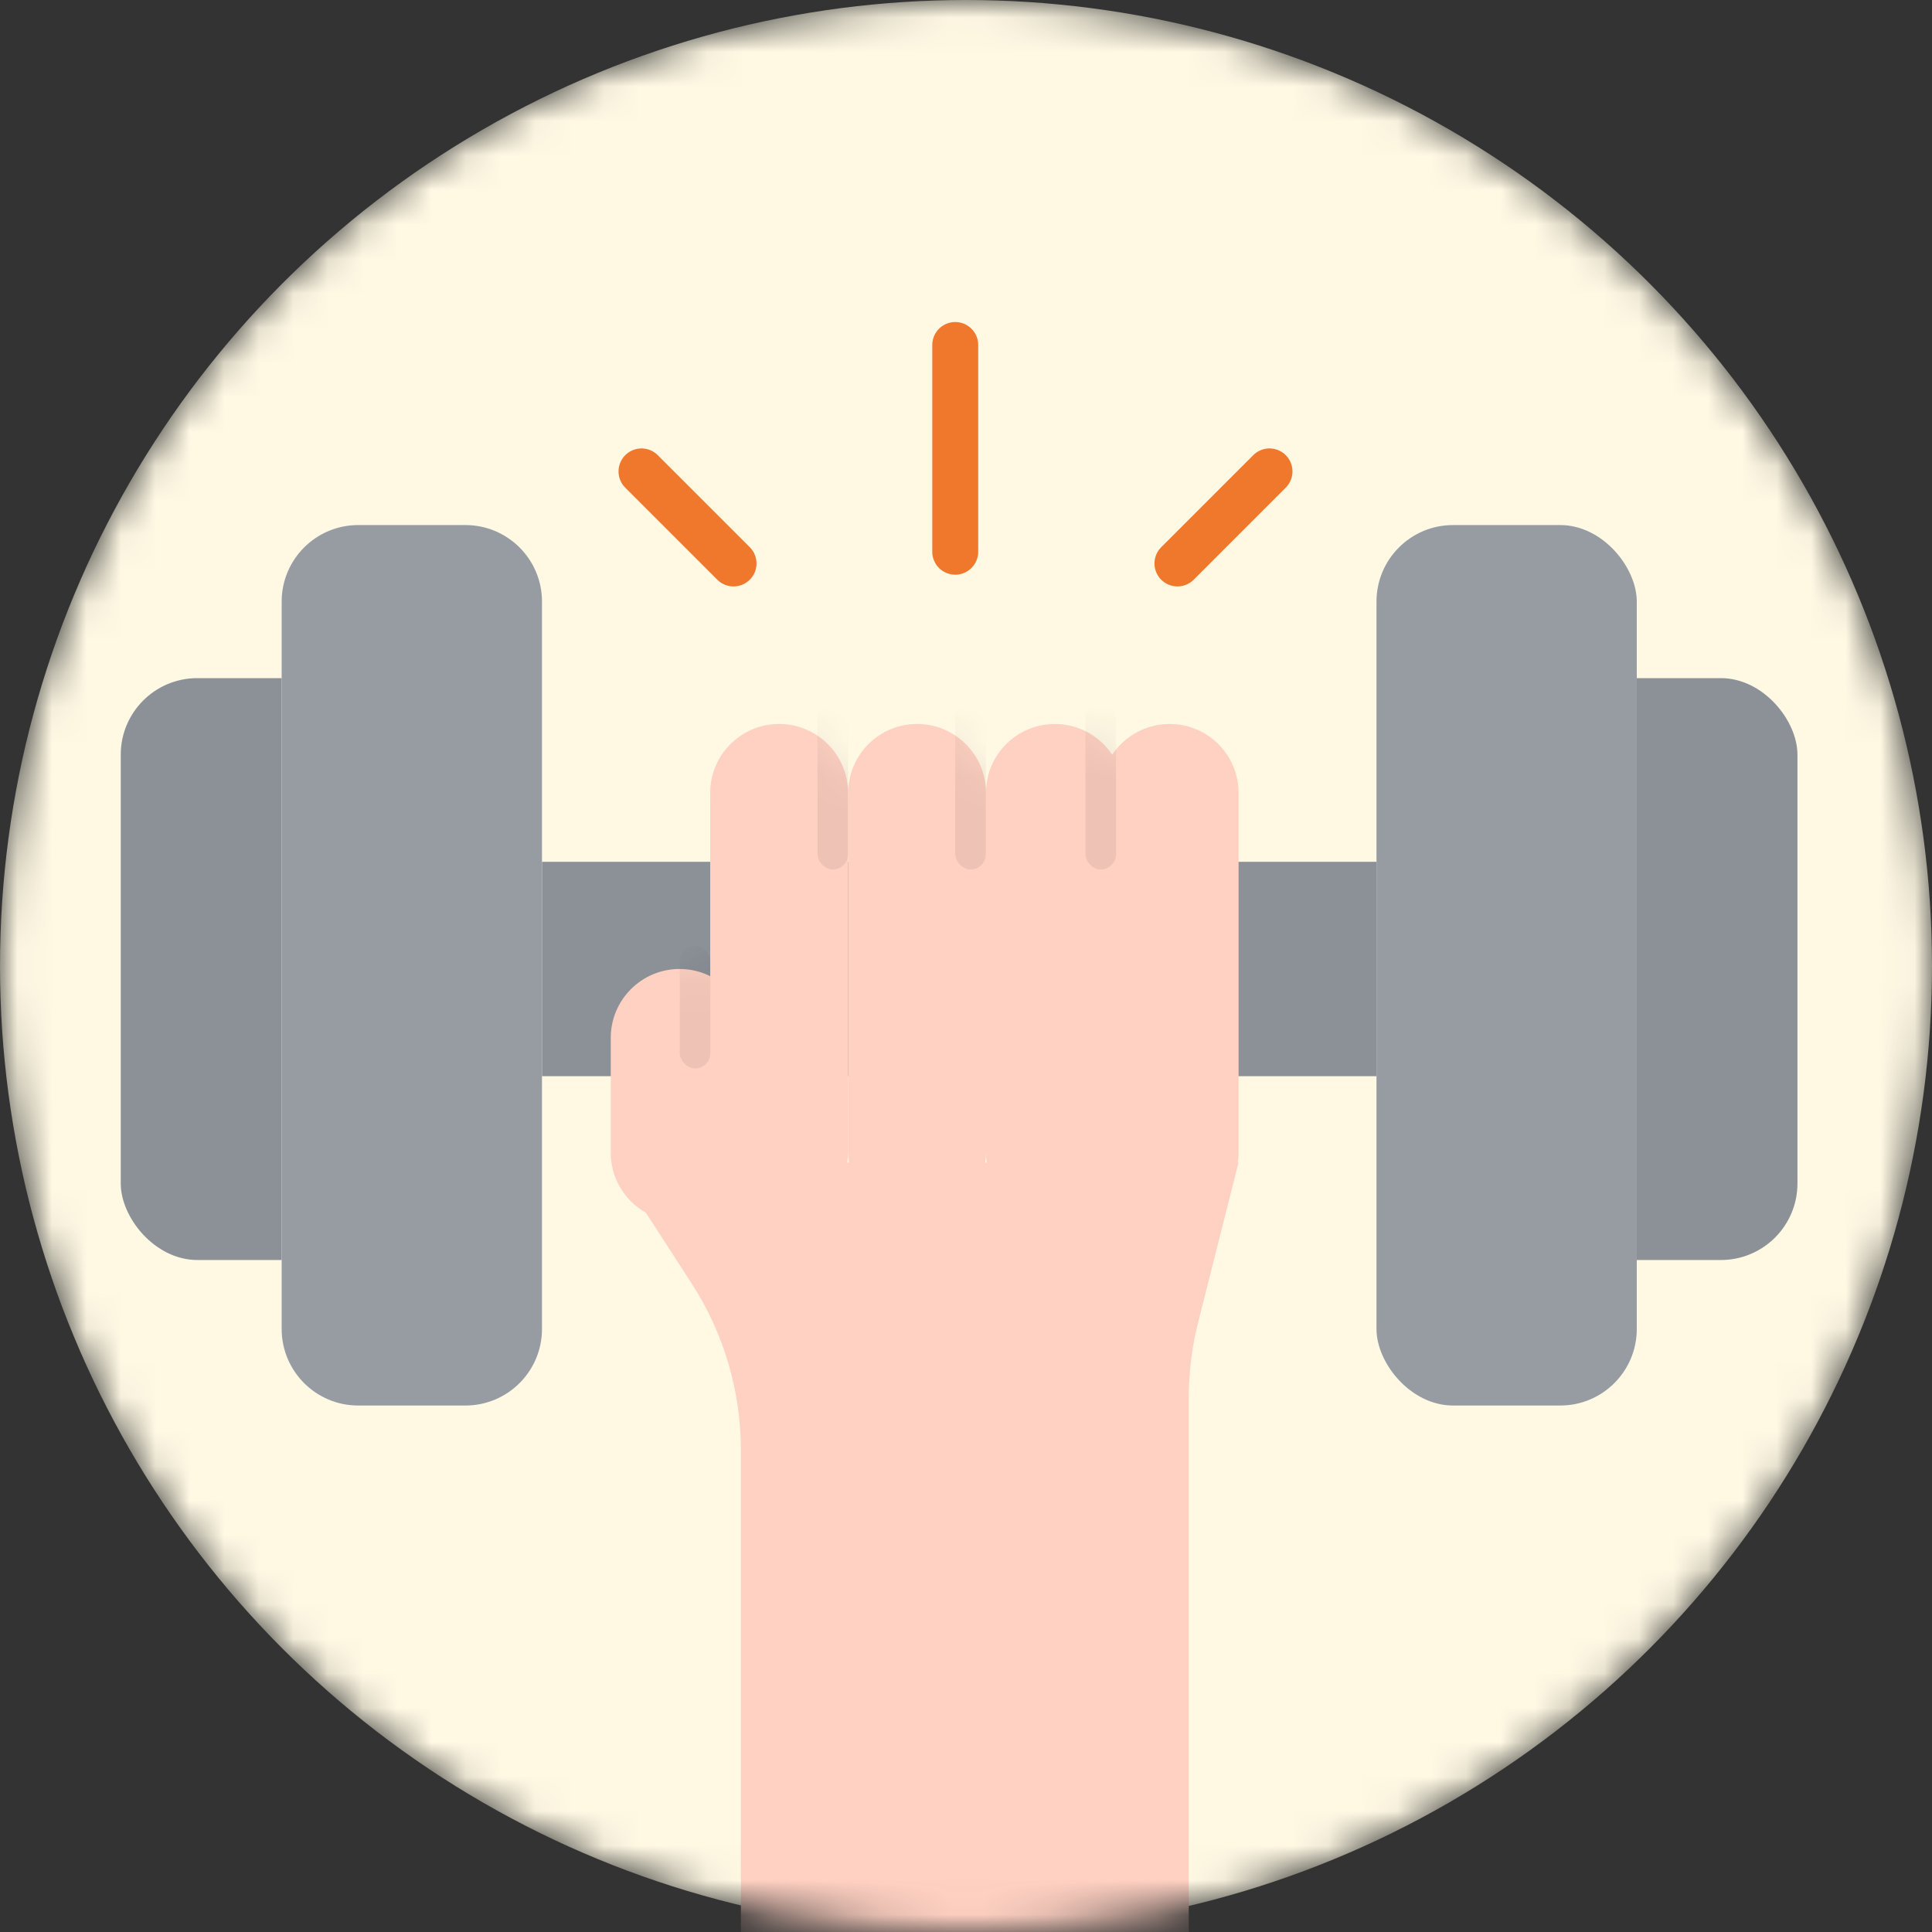 <svg width="56" height="56" viewBox="0 0 56 56" fill="none" xmlns="http://www.w3.org/2000/svg">
<rect x="0" y="0" width="56" height="56" fill="#333333" stroke="none"/>
<mask id="mask0_674_4743" style="mask-type:alpha" maskUnits="userSpaceOnUse" x="0" y="0" width="56" height="56">
<circle cx="28" cy="28" r="28" fill="#FFF9E4"/>
</mask>
<g mask="url(#mask0_674_4743)">
<circle cx="28" cy="28" r="28" fill="#FFF9E4"/>
<rect x="3.5" y="19.656" width="7.545" height="16.866" rx="2.219" fill="#8B9197"/>
<rect x="15.703" y="24.98" width="24.856" height="6.214" fill="#8B9197"/>
<rect x="44.555" y="19.656" width="7.545" height="16.866" rx="2.219" fill="#8B9197"/>
<path d="M8.164 17.438C8.164 16.212 9.158 15.219 10.383 15.219H13.49C14.716 15.219 15.71 16.212 15.71 17.438V38.521C15.71 39.746 14.716 40.74 13.49 40.74H10.383C9.158 40.74 8.164 39.746 8.164 38.521V17.438Z" fill="white"/>
<path d="M8.164 17.438C8.164 16.212 9.158 15.219 10.383 15.219H13.49C14.716 15.219 15.71 16.212 15.71 17.438V38.521C15.71 39.746 14.716 40.74 13.49 40.74H10.383C9.158 40.74 8.164 39.746 8.164 38.521V17.438Z" fill="#8B9197" fill-opacity="0.9"/>
<rect x="39.898" y="15.219" width="7.545" height="25.521" rx="2.219" fill="white"/>
<rect x="39.898" y="15.219" width="7.545" height="25.521" rx="2.219" fill="#8B9197" fill-opacity="0.9"/>
<path d="M33.903 20.984C35.006 20.984 35.901 21.878 35.901 22.981V33.412C35.901 33.51 35.892 33.605 35.878 33.699H35.899L34.727 38.336C34.548 39.047 34.457 39.778 34.457 40.512V61.945H21.475V42.028C21.475 40.317 20.979 38.643 20.05 37.206L18.72 35.15C18.113 34.808 17.703 34.158 17.703 33.412V30.083C17.703 28.98 18.597 28.086 19.7 28.086C20.019 28.086 20.319 28.162 20.586 28.295V22.981C20.586 21.879 21.48 20.985 22.583 20.984C23.686 20.984 24.581 21.878 24.581 22.981V33.412C24.581 33.51 24.57 33.606 24.557 33.7L24.609 33.699C24.596 33.605 24.586 33.51 24.586 33.412V22.981C24.586 21.879 25.48 20.985 26.583 20.984C27.677 20.984 28.564 21.863 28.579 22.953C28.594 21.863 29.482 20.985 30.575 20.984C31.27 20.984 31.88 21.339 32.238 21.877C32.596 21.339 33.209 20.985 33.903 20.984ZM28.579 33.44C28.578 33.528 28.569 33.614 28.557 33.699H28.602C28.589 33.614 28.58 33.528 28.579 33.44Z" fill="#FFD1C2"/>
<mask id="mask1_674_4743" style="mask-type:alpha" maskUnits="userSpaceOnUse" x="17" y="20" width="19" height="32">
<path d="M33.903 20.984C35.006 20.984 35.901 21.878 35.901 22.981V33.412C35.901 33.51 35.892 33.605 35.878 33.699H35.899L34.457 39.407V51.945H21.475V39.407L18.72 35.15C18.113 34.808 17.703 34.158 17.703 33.412V30.083C17.703 28.98 18.597 28.086 19.7 28.086C20.019 28.086 20.319 28.162 20.586 28.295V22.981C20.586 21.879 21.48 20.985 22.583 20.984C23.686 20.984 24.581 21.878 24.581 22.981V33.412C24.581 33.51 24.57 33.606 24.557 33.7L24.609 33.699C24.596 33.605 24.586 33.51 24.586 33.412V22.981C24.586 21.879 25.48 20.985 26.583 20.984C27.677 20.984 28.564 21.863 28.579 22.953C28.594 21.863 29.482 20.985 30.575 20.984C31.27 20.984 31.88 21.339 32.238 21.877C32.596 21.339 33.209 20.985 33.903 20.984ZM28.579 33.44C28.578 33.528 28.569 33.614 28.557 33.699H28.602C28.589 33.614 28.58 33.528 28.579 33.44Z" fill="#FFD1C2"/>
</mask>
<g mask="url(#mask1_674_4743)">
<rect opacity="0.07" x="19.703" y="27.418" width="0.888" height="3.551" rx="0.444" fill="black"/>
<rect opacity="0.07" x="23.695" y="18.766" width="0.888" height="6.436" rx="0.444" fill="black"/>
<rect opacity="0.07" x="27.688" y="18.766" width="0.888" height="6.436" rx="0.444" fill="black"/>
<rect opacity="0.07" x="31.461" y="18.766" width="0.888" height="6.436" rx="0.444" fill="black"/>
</g>
<path d="M27.688 10L27.688 15.992" stroke="#F0782D" stroke-width="1.332" stroke-linecap="round"/>
<path d="M18.594 13.664L21.262 16.332" stroke="#F0782D" stroke-width="1.332" stroke-linecap="round"/>
<path d="M36.797 13.664L34.129 16.332" stroke="#F0782D" stroke-width="1.332" stroke-linecap="round"/>
</g>
</svg>
